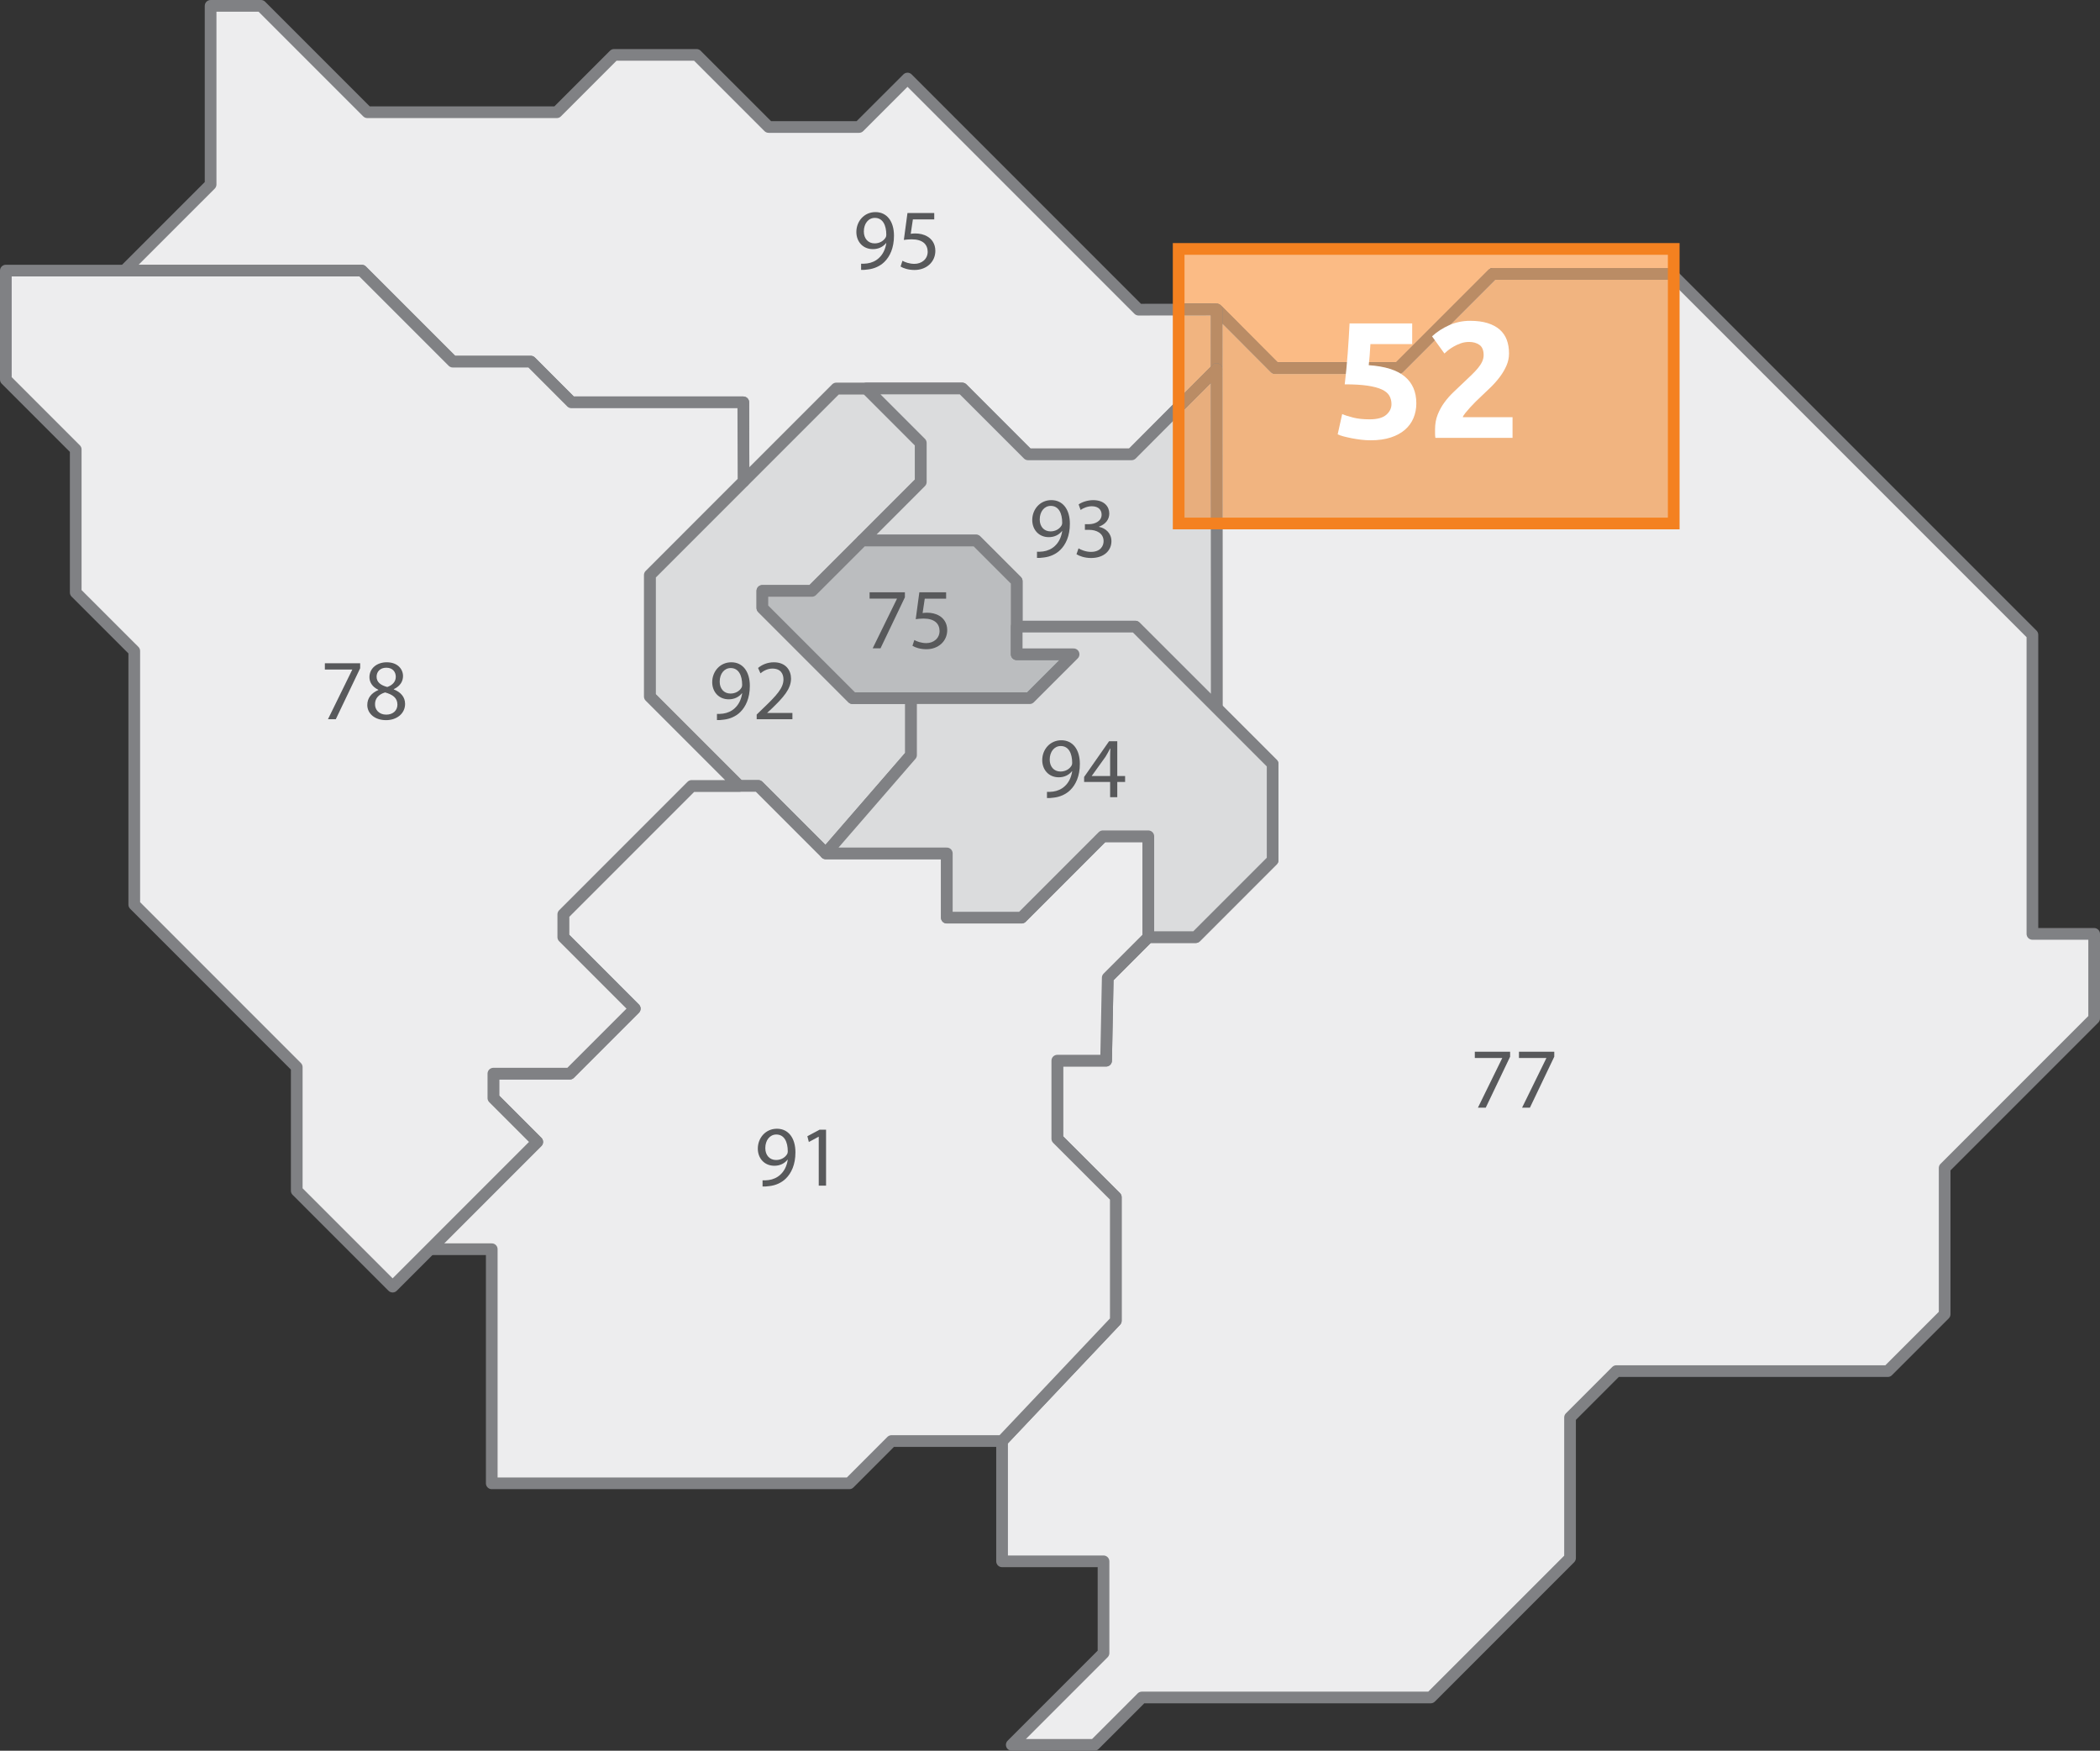 <?xml version="1.0" encoding="utf-8"?>
<!-- Generator: Adobe Illustrator 16.0.0, SVG Export Plug-In . SVG Version: 6.00 Build 0)  -->
<!DOCTYPE svg PUBLIC "-//W3C//DTD SVG 1.1//EN" "http://www.w3.org/Graphics/SVG/1.1/DTD/svg11.dtd">
<svg version="1.1" id="Calque_1" xmlns="http://www.w3.org/2000/svg" xmlns:xlink="http://www.w3.org/1999/xlink" x="0px" y="0px"
	 width="227.404px" height="189.531px" viewBox="0 0 227.404 189.531" enable-background="new 0 0 227.404 189.531"
	 xml:space="preserve">
<rect x="0" y="0" width="227.404" height="189.531" fill="#333333" stroke="none"/>
<polygon fill="#D3E8F8" points="106.302,105.206 109.09,107.297 108.114,108.552 105.187,106.46 105.187,106.182 106.023,105.066 
	106.302,105.066 "/>
<polygon fill="#DBDCDD" points="98.654,75.583 98.654,81.74 89.419,92.39 82.113,85.086 80.045,85.086 70.367,75.406 70.367,62.255 
	90.561,42.058 93.817,42.058 99.71,47.953 99.71,52.178 87.919,63.969 82.555,63.969 82.555,65.817 92.32,75.583 "/>
<polygon fill="none" stroke="#808184" stroke-width="1.266" stroke-linecap="round" stroke-linejoin="round" points="
	98.654,75.583 98.654,81.74 89.419,92.39 82.113,85.086 80.045,85.086 70.367,75.406 70.367,62.255 90.561,42.058 93.817,42.058 
	99.71,47.953 99.71,52.178 87.919,63.969 82.555,63.969 82.555,65.817 92.32,75.583 "/>
<polygon fill="#EDEDEE" points="131.744,33.51 138.075,39.859 151.453,39.859 161.658,29.652 181.016,29.652 220.084,68.72 
	220.084,101.103 226.772,101.103 226.772,110.255 210.581,126.445 210.581,142.279 204.423,148.437 175.03,148.437 170.016,153.454 
	170.016,168.68 154.926,183.769 123.648,183.769 118.519,188.897 109.563,188.897 119.498,178.961 119.498,169.029 108.514,169.029 
	108.514,156.007 120.828,142.987 120.828,129.608 114.494,123.277 114.494,114.828 119.776,114.828 119.953,105.852 
	124.349,101.453 129.482,101.453 137.81,93.124 137.81,82.711 131.744,76.657 "/>
<path fill="#808184" d="M131.744,33.51l-0.448,0.448l6.332,6.349c0.119,0.12,0.279,0.186,0.448,0.186h13.377
	c0.169,0,0.328-0.066,0.448-0.185l10.02-10.023h18.832l38.7,38.698v32.121c0,0.166,0.066,0.33,0.185,0.448
	c0.118,0.118,0.281,0.185,0.447,0.185h6.055v8.257l-16.004,16.004c-0.119,0.118-0.187,0.281-0.187,0.448v15.57l-5.789,5.789H175.03
	c-0.166,0-0.329,0.068-0.447,0.186l-5.015,5.017c-0.118,0.118-0.185,0.28-0.185,0.447v14.964l-14.72,14.719h-31.015
	c-0.167,0-0.33,0.067-0.448,0.185l-4.943,4.943h-7.165l8.853-8.854c0.119-0.118,0.186-0.281,0.186-0.448v-9.933
	c0-0.167-0.067-0.329-0.186-0.448c-0.117-0.117-0.28-0.186-0.447-0.186h-10.352v-12.137l12.142-12.837
	c0.111-0.116,0.173-0.272,0.173-0.435v-13.378c0-0.168-0.066-0.328-0.186-0.447l-6.148-6.146v-7.554h4.649
	c0.343,0,0.626-0.277,0.632-0.621l0.172-8.721l4.031-4.032h4.871c0.169,0,0.328-0.066,0.448-0.186l8.328-8.33
	c0.118-0.118,0.185-0.28,0.185-0.447V82.711c0-0.169-0.066-0.329-0.186-0.449l-5.88-5.869V33.51H131.744l-0.448,0.448L131.744,33.51
	h-0.633v43.147c0,0.169,0.066,0.328,0.186,0.448l5.881,5.868v9.888l-7.958,7.959h-4.871c-0.168,0-0.328,0.067-0.447,0.186
	l-4.396,4.4c-0.117,0.115-0.182,0.27-0.186,0.434l-0.166,8.354h-4.662c-0.167,0-0.33,0.068-0.448,0.186
	c-0.117,0.118-0.185,0.28-0.185,0.448v8.45c0,0.169,0.066,0.329,0.186,0.448l6.149,6.146v12.863l-12.142,12.838
	c-0.112,0.118-0.173,0.273-0.173,0.436v13.021c0,0.167,0.068,0.331,0.186,0.447c0.118,0.119,0.281,0.187,0.448,0.187h10.351v9.037
	l-9.749,9.75c-0.182,0.181-0.235,0.453-0.137,0.69c0.097,0.236,0.329,0.391,0.584,0.391h8.956c0.167,0,0.33-0.067,0.448-0.186
	l4.943-4.943h31.016c0.167,0,0.33-0.065,0.448-0.185l15.09-15.089c0.117-0.118,0.186-0.282,0.186-0.448v-14.964l4.644-4.646h29.13
	c0.166,0,0.329-0.066,0.446-0.186l6.16-6.159c0.118-0.117,0.186-0.282,0.186-0.447v-15.572l16.004-16.004
	c0.118-0.118,0.186-0.281,0.186-0.447v-9.153c0-0.167-0.067-0.33-0.186-0.448c-0.116-0.118-0.28-0.186-0.446-0.186h-6.055V68.72
	c0-0.167-0.068-0.331-0.186-0.449l-39.07-39.067c-0.116-0.118-0.28-0.186-0.446-0.186h-19.357c-0.166,0-0.328,0.068-0.446,0.186
	L151.19,39.226h-12.852l-6.147-6.163c-0.181-0.181-0.453-0.236-0.69-0.138c-0.237,0.098-0.391,0.33-0.391,0.585H131.744"/>
<polygon fill="#EDEDEE" points="13.479,29.297 22.806,19.973 22.806,0.633 28.262,0.633 39.78,12.15 60.294,12.15 66.5,5.942 
	75.427,5.942 83.235,13.747 93.026,13.747 98.273,8.504 123.294,33.524 131.74,33.51 131.744,33.51 131.74,39.958 122.538,49.186 
	111.326,49.186 104.198,42.058 90.561,42.058 80.515,52.104 80.49,43.556 61.876,43.556 57.476,39.152 49.031,39.152 39.173,29.297 
	"/>
<path fill="#808184" d="M13.479,29.297l0.447,0.448l9.327-9.324c0.12-0.12,0.186-0.279,0.186-0.448V1.267h4.56l11.333,11.331
	c0.12,0.12,0.279,0.186,0.448,0.186h20.514c0.168,0,0.328-0.066,0.447-0.186l6.021-6.022h8.402l7.621,7.62
	c0.118,0.117,0.281,0.185,0.449,0.185h9.792c0.167,0,0.33-0.067,0.447-0.185l4.8-4.796l24.573,24.572
	c0.12,0.12,0.28,0.186,0.449,0.186l8.446-0.015h-0.001h0.004V33.51h-0.632l-0.005,6.187l-8.831,8.857h-10.688l-6.941-6.944
	c-0.118-0.118-0.281-0.186-0.449-0.186H90.561c-0.167,0-0.33,0.068-0.448,0.186l-8.97,8.971l-0.021-7.025
	c-0.001-0.351-0.283-0.632-0.632-0.632H62.139l-4.215-4.219c-0.12-0.12-0.279-0.186-0.447-0.186h-8.182l-9.673-9.669
	c-0.118-0.118-0.28-0.186-0.448-0.186H13.479V29.297l0.447,0.448L13.479,29.297v0.634h25.432l9.672,9.669
	c0.118,0.118,0.281,0.186,0.448,0.186h8.182l4.214,4.218c0.12,0.121,0.28,0.186,0.448,0.186h17.982l0.024,7.916
	c0,0.257,0.155,0.486,0.392,0.583c0.237,0.098,0.508,0.044,0.689-0.137l9.86-9.862h13.113l6.942,6.943
	c0.12,0.12,0.279,0.186,0.448,0.186h11.211c0.17,0,0.33-0.066,0.449-0.186l9.202-9.228c0.118-0.119,0.184-0.281,0.184-0.447
	l0.005-6.448c0-0.169-0.066-0.329-0.185-0.449c-0.12-0.119-0.28-0.185-0.449-0.185h-0.004h-0.001l-8.183,0.014L98.721,8.056
	c-0.248-0.247-0.648-0.247-0.896,0l-5.062,5.058h-9.268l-7.621-7.619c-0.118-0.118-0.281-0.185-0.447-0.185H66.5
	c-0.167,0-0.33,0.066-0.448,0.185l-6.02,6.022h-19.99L28.709,0.185C28.591,0.068,28.428,0,28.262,0h-5.456
	c-0.167,0-0.33,0.068-0.448,0.185c-0.118,0.118-0.185,0.281-0.185,0.448V19.71l-9.142,9.139c-0.182,0.181-0.236,0.453-0.138,0.69
	c0.098,0.236,0.33,0.392,0.585,0.392V29.297"/>
<polygon fill="#EDEDEE" points="124.35,90.541 124.35,101.454 119.954,105.853 119.776,114.828 114.493,114.828 114.493,123.278 
	120.829,129.609 120.829,142.986 108.513,156.007 96.543,156.007 91.97,160.584 53.251,160.584 53.251,135.24 46.564,135.24 
	58.177,123.626 53.428,118.876 53.428,116.234 61.7,116.234 68.738,109.196 60.997,101.454 60.997,98.991 74.9,85.086 
	82.113,85.086 89.418,92.389 102.528,92.389 102.528,99.343 110.623,99.343 119.422,90.541 "/>
<polygon fill="none" stroke="#808184" stroke-width="1.266" stroke-linecap="round" stroke-linejoin="round" points="
	124.35,90.541 124.35,101.454 119.954,105.853 119.776,114.828 114.493,114.828 114.493,123.278 120.829,129.609 120.829,142.986 
	108.513,156.007 96.543,156.007 91.97,160.584 53.251,160.584 53.251,135.24 46.564,135.24 58.177,123.626 53.428,118.876 
	53.428,116.234 61.7,116.234 68.738,109.196 60.997,101.454 60.997,98.991 74.9,85.086 82.113,85.086 89.418,92.389 102.528,92.389 
	102.528,99.343 110.623,99.343 119.422,90.541 "/>
<polygon fill="#DBDCDD" points="131.758,76.641 122.943,67.84 110.096,67.84 110.096,62.914 105.696,58.514 93.378,58.514 
	99.71,52.178 99.71,47.952 93.818,42.058 104.198,42.058 111.326,49.187 122.538,49.187 131.744,39.953 "/>
<path fill="#808184" d="M131.758,76.641l0.447-0.448l-8.815-8.801c-0.118-0.118-0.28-0.185-0.446-0.185h-12.215v-4.292
	c0-0.166-0.067-0.329-0.185-0.448l-4.399-4.399c-0.118-0.118-0.281-0.186-0.448-0.186h-10.79l5.252-5.256
	c0.119-0.118,0.186-0.282,0.186-0.447v-4.226c0-0.166-0.067-0.329-0.186-0.447l-4.812-4.814h8.59l6.942,6.943
	c0.119,0.12,0.279,0.186,0.447,0.186h11.212c0.169,0,0.329-0.066,0.449-0.187l8.125-8.149l0.013,35.157H131.758l0.447-0.448
	L131.758,76.641l0.633-0.001l-0.015-36.687c0-0.256-0.155-0.488-0.392-0.585c-0.236-0.097-0.509-0.043-0.69,0.139l-9.02,9.047
	h-10.687l-6.942-6.943c-0.118-0.117-0.281-0.185-0.448-0.185h-10.38c-0.256,0-0.487,0.153-0.585,0.39
	c-0.099,0.237-0.044,0.509,0.137,0.691l5.708,5.709v3.7l-6.148,6.152c-0.18,0.181-0.235,0.453-0.137,0.69s0.329,0.391,0.586,0.391
	h12.056l4.028,4.028v4.665c0,0.167,0.068,0.329,0.186,0.447c0.118,0.118,0.28,0.186,0.448,0.186h12.585l8.629,8.615
	c0.182,0.18,0.454,0.235,0.69,0.137s0.391-0.329,0.391-0.585L131.758,76.641"/>
<polygon fill="#EDEDEE" points="0.633,29.296 39.173,29.296 49.031,39.152 57.476,39.152 61.876,43.557 80.49,43.557 80.515,52.104 
	70.366,62.255 70.366,75.405 80.045,85.085 74.901,85.085 60.997,98.991 60.997,101.454 68.738,109.196 61.7,116.234 
	53.428,116.234 53.428,118.876 58.177,123.626 42.516,139.29 32.134,128.907 32.134,115.531 14.539,97.933 14.539,70.478 
	8.2,64.144 8.2,48.659 0.633,41.092 "/>
<polygon fill="none" stroke="#808184" stroke-width="1.266" stroke-linecap="round" stroke-linejoin="round" points="0.633,29.296 
	39.173,29.296 49.031,39.152 57.476,39.152 61.876,43.557 80.49,43.557 80.515,52.104 70.366,62.255 70.366,75.405 80.045,85.085 
	74.901,85.085 60.997,98.991 60.997,101.454 68.738,109.196 61.7,116.234 53.428,116.234 53.428,118.876 58.177,123.626 
	42.516,139.29 32.134,128.907 32.134,115.531 14.539,97.933 14.539,70.478 8.2,64.144 8.2,48.659 0.633,41.092 "/>
<polygon fill="#BBBDBF" points="82.555,65.817 92.32,75.583 111.502,75.583 116.255,70.831 110.096,70.831 110.096,62.915 
	105.696,58.514 93.378,58.514 87.919,63.97 82.555,63.97 "/>
<polygon fill="none" stroke="#808184" stroke-width="1.266" stroke-linecap="round" stroke-linejoin="round" points="
	82.555,65.817 92.32,75.583 111.502,75.583 116.255,70.831 110.096,70.831 110.096,62.915 105.696,58.514 93.378,58.514 
	87.919,63.97 82.555,63.97 "/>
<polygon fill="#DBDCDD" points="110.095,67.84 122.943,67.84 137.811,82.711 137.811,93.124 129.482,101.454 124.35,101.454 
	124.35,90.54 119.422,90.54 110.623,99.343 102.528,99.343 102.528,92.39 89.418,92.39 98.654,81.74 98.654,75.583 111.502,75.583 
	116.255,70.832 110.095,70.832 "/>
<polygon fill="none" stroke="#808184" stroke-width="1.266" stroke-linecap="round" stroke-linejoin="round" points="
	110.095,67.84 122.943,67.84 137.811,82.711 137.811,93.124 129.482,101.454 124.35,101.454 124.35,90.54 119.422,90.54 
	110.623,99.343 102.528,99.343 102.528,92.39 89.418,92.39 98.654,81.74 98.654,75.583 111.502,75.583 116.255,70.832 
	110.095,70.832 "/>
<g>
	<path fill="#58595B" d="M163.527,113.857v0.541l-2.639,5.52h-0.848l2.629-5.361v-0.019h-2.965v-0.681H163.527z"/>
	<path fill="#58595B" d="M168.308,113.857v0.541l-2.638,5.52h-0.849l2.629-5.361v-0.019h-2.965v-0.681H168.308z"/>
</g>
<g>
	<path fill="#58595B" d="M82.574,127.782c0.177,0.019,0.382,0,0.662-0.028c0.475-0.065,0.923-0.261,1.268-0.587
		c0.401-0.364,0.69-0.895,0.802-1.613h-0.028c-0.335,0.41-0.82,0.652-1.426,0.652c-1.091,0-1.79-0.82-1.79-1.855
		c0-1.147,0.83-2.154,2.07-2.154c1.24,0,2.004,1.007,2.004,2.555c0,1.333-0.448,2.265-1.044,2.843
		c-0.466,0.457-1.109,0.737-1.762,0.811c-0.298,0.047-0.56,0.056-0.755,0.047V127.782z M82.873,124.295
		c0,0.755,0.457,1.287,1.166,1.287c0.55,0,0.979-0.271,1.193-0.634c0.046-0.075,0.074-0.168,0.074-0.298
		c0-1.035-0.382-1.828-1.24-1.828C83.367,122.822,82.873,123.437,82.873,124.295z"/>
	<path fill="#58595B" d="M88.66,123.064h-0.019l-1.054,0.568l-0.158-0.625l1.324-0.708h0.699v6.06H88.66V123.064z"/>
</g>
<g>
	<path fill="#58595B" d="M39.002,71.802v0.541l-2.639,5.52h-0.848l2.629-5.361v-0.019h-2.965v-0.681H39.002z"/>
	<path fill="#58595B" d="M39.773,76.324c0-0.765,0.457-1.306,1.203-1.623l-0.01-0.028c-0.671-0.317-0.96-0.839-0.96-1.361
		c0-0.96,0.811-1.613,1.874-1.613c1.174,0,1.762,0.736,1.762,1.492c0,0.513-0.251,1.063-0.998,1.417v0.028
		c0.755,0.298,1.222,0.83,1.222,1.566c0,1.054-0.904,1.762-2.061,1.762C40.538,77.964,39.773,77.209,39.773,76.324z M43.036,76.286
		c0-0.736-0.513-1.091-1.333-1.324c-0.708,0.205-1.091,0.671-1.091,1.249c-0.028,0.616,0.438,1.156,1.212,1.156
		C42.561,77.368,43.036,76.911,43.036,76.286z M40.78,73.256c0,0.606,0.457,0.932,1.156,1.119c0.522-0.177,0.923-0.55,0.923-1.1
		c0-0.485-0.289-0.988-1.026-0.988C41.153,72.287,40.78,72.734,40.78,73.256z"/>
</g>
<g>
	<path fill="#58595B" d="M93.245,28.547c0.177,0.019,0.382,0,0.662-0.028c0.475-0.065,0.923-0.261,1.268-0.587
		c0.401-0.364,0.69-0.895,0.802-1.613h-0.028c-0.335,0.41-0.82,0.652-1.426,0.652c-1.091,0-1.79-0.82-1.79-1.855
		c0-1.147,0.83-2.154,2.07-2.154c1.24,0,2.004,1.007,2.004,2.555c0,1.333-0.448,2.265-1.044,2.843
		c-0.466,0.457-1.109,0.737-1.762,0.811c-0.298,0.047-0.56,0.056-0.755,0.047V28.547z M93.543,25.061
		c0,0.755,0.457,1.287,1.166,1.287c0.55,0,0.979-0.271,1.193-0.634c0.046-0.075,0.074-0.168,0.074-0.298
		c0-1.035-0.382-1.828-1.24-1.828C94.037,23.587,93.543,24.203,93.543,25.061z"/>
	<path fill="#58595B" d="M101.167,23.755h-2.313l-0.233,1.557c0.14-0.019,0.271-0.038,0.494-0.038c0.466,0,0.932,0.103,1.305,0.327
		c0.476,0.27,0.867,0.792,0.867,1.557c0,1.184-0.942,2.07-2.256,2.07c-0.662,0-1.221-0.187-1.51-0.373l0.205-0.625
		c0.252,0.149,0.746,0.335,1.296,0.335c0.774,0,1.436-0.503,1.436-1.314c-0.009-0.783-0.531-1.342-1.743-1.342
		c-0.345,0-0.615,0.037-0.839,0.065l0.391-2.909h2.9V23.755z"/>
</g>
<g>
	<path fill="#58595B" d="M97.989,64.123v0.541l-2.639,5.52h-0.848l2.629-5.361v-0.019h-2.965v-0.681H97.989z"/>
	<path fill="#58595B" d="M102.453,64.813h-2.313l-0.233,1.557c0.14-0.019,0.271-0.038,0.494-0.038c0.466,0,0.932,0.103,1.305,0.327
		c0.476,0.27,0.867,0.792,0.867,1.557c0,1.184-0.942,2.07-2.256,2.07c-0.662,0-1.221-0.187-1.51-0.373l0.205-0.625
		c0.252,0.149,0.746,0.335,1.296,0.335c0.774,0,1.436-0.503,1.436-1.314c-0.009-0.783-0.531-1.342-1.743-1.342
		c-0.345,0-0.615,0.037-0.839,0.065l0.392-2.909h2.9V64.813z"/>
</g>
<g>
	<path fill="#58595B" d="M113.373,85.726c0.177,0.019,0.382,0,0.662-0.028c0.475-0.065,0.923-0.261,1.268-0.587
		c0.401-0.364,0.69-0.895,0.802-1.613h-0.028c-0.335,0.41-0.82,0.652-1.426,0.652c-1.091,0-1.79-0.82-1.79-1.855
		c0-1.147,0.83-2.154,2.07-2.154c1.24,0,2.004,1.007,2.004,2.555c0,1.333-0.448,2.265-1.044,2.843
		c-0.466,0.457-1.109,0.737-1.762,0.811c-0.298,0.047-0.56,0.056-0.755,0.047V85.726z M113.671,82.239
		c0,0.755,0.457,1.287,1.166,1.287c0.55,0,0.979-0.271,1.193-0.634c0.046-0.075,0.074-0.168,0.074-0.298
		c0-1.035-0.382-1.828-1.24-1.828C114.165,80.766,113.671,81.381,113.671,82.239z"/>
	<path fill="#58595B" d="M120.213,86.304v-1.65h-2.816v-0.541l2.704-3.869h0.886v3.767h0.848v0.643h-0.848v1.65H120.213z
		 M120.213,84.011v-2.023c0-0.317,0.009-0.634,0.028-0.951h-0.028c-0.187,0.354-0.336,0.615-0.503,0.895l-1.482,2.061v0.019H120.213
		z"/>
</g>
<g>
	<path fill="#58595B" d="M77.636,77.284c0.177,0.019,0.382,0,0.662-0.028c0.475-0.065,0.923-0.261,1.268-0.587
		c0.401-0.364,0.69-0.895,0.802-1.613h-0.028c-0.335,0.41-0.82,0.652-1.426,0.652c-1.091,0-1.79-0.82-1.79-1.855
		c0-1.147,0.83-2.154,2.07-2.154c1.24,0,2.004,1.007,2.004,2.555c0,1.333-0.448,2.265-1.044,2.843
		c-0.466,0.457-1.109,0.737-1.762,0.811c-0.298,0.047-0.56,0.056-0.755,0.047V77.284z M77.934,73.797
		c0,0.755,0.457,1.287,1.166,1.287c0.55,0,0.979-0.271,1.193-0.634c0.046-0.075,0.074-0.168,0.074-0.298
		c0-1.035-0.382-1.828-1.24-1.828C78.428,72.324,77.934,72.939,77.934,73.797z"/>
	<path fill="#58595B" d="M81.94,77.862v-0.503l0.644-0.625c1.547-1.473,2.247-2.256,2.256-3.17c0-0.615-0.298-1.184-1.203-1.184
		c-0.55,0-1.007,0.28-1.287,0.513l-0.261-0.578c0.419-0.354,1.016-0.615,1.715-0.615c1.305,0,1.855,0.895,1.855,1.762
		c0,1.119-0.812,2.023-2.088,3.253l-0.485,0.448v0.019h2.722v0.681H81.94z"/>
</g>
<g>
	<path fill="#58595B" d="M112.292,59.728c0.177,0.019,0.382,0,0.662-0.028c0.475-0.065,0.923-0.261,1.268-0.587
		c0.401-0.364,0.69-0.895,0.802-1.613h-0.028c-0.335,0.41-0.82,0.652-1.426,0.652c-1.091,0-1.79-0.82-1.79-1.855
		c0-1.147,0.83-2.154,2.07-2.154c1.24,0,2.004,1.007,2.004,2.555c0,1.333-0.448,2.265-1.044,2.843
		c-0.466,0.457-1.109,0.737-1.762,0.811c-0.298,0.047-0.56,0.056-0.755,0.047V59.728z M112.59,56.241
		c0,0.755,0.457,1.287,1.166,1.287c0.55,0,0.979-0.271,1.193-0.634c0.046-0.075,0.074-0.168,0.074-0.298
		c0-1.035-0.382-1.828-1.24-1.828C113.084,54.768,112.59,55.383,112.59,56.241z"/>
	<path fill="#58595B" d="M116.792,59.365c0.233,0.149,0.774,0.382,1.343,0.382c1.053,0,1.38-0.671,1.37-1.174
		c-0.009-0.849-0.773-1.212-1.566-1.212h-0.457v-0.615h0.457c0.597,0,1.352-0.308,1.352-1.025c0-0.485-0.308-0.914-1.063-0.914
		c-0.485,0-0.951,0.214-1.212,0.401l-0.214-0.597c0.317-0.233,0.933-0.466,1.585-0.466c1.193,0,1.734,0.708,1.734,1.445
		c0,0.625-0.373,1.156-1.119,1.426v0.019c0.746,0.149,1.352,0.708,1.352,1.557c0,0.969-0.755,1.818-2.209,1.818
		c-0.681,0-1.277-0.214-1.576-0.41L116.792,59.365z"/>
</g>
<path fill="#FBBB85" d="M151.19,39.226h-12.852l-6.13-6.147l-0.016-0.017c-0.119-0.12-0.279-0.186-0.448-0.186h-0.004h-0.001
	l-4.104,0.007v-5.935h53.609v2.114l-0.229-0.044h-19.357c-0.166,0-0.329,0.068-0.446,0.186L151.19,39.226"/>
<path fill="#F1B480" d="M181.244,56.672h-48.86l-0.007-16.719v-4.91l5.25,5.263c0.119,0.12,0.28,0.186,0.449,0.186h13.376
	c0.169,0,0.328-0.066,0.448-0.186l10.021-10.021h18.832l0.491,0.491V56.672"/>
<path fill="#BA8C65" d="M151.452,40.492h-13.376c-0.17,0-0.33-0.065-0.449-0.186l-5.25-5.264v4.912l-0.005-0.072l0.005-6.372
	c0-0.161-0.061-0.314-0.17-0.432l6.131,6.147h12.851l10.022-10.022c0.117-0.118,0.28-0.186,0.446-0.186h19.356l0.229,0.044v1.714
	l-0.491-0.491H161.92L151.9,40.306C151.78,40.426,151.621,40.492,151.452,40.492"/>
<polygon fill="#F1B480" points="127.634,43.178 127.634,34.15 131.11,34.144 131.107,39.696 "/>
<path fill="#BA8C65" d="M132.373,39.882c-0.026-0.227-0.173-0.425-0.388-0.514c-0.078-0.032-0.16-0.048-0.241-0.048
	c-0.165,0-0.327,0.064-0.449,0.186l-0.188,0.189l0.003-5.552l-3.476,0.007v-1.266l4.104-0.008h0.001h0.005
	c0.169,0,0.328,0.066,0.448,0.186l0.016,0.016c0.109,0.117,0.17,0.271,0.17,0.432L132.373,39.882"/>
<polygon fill="#E8AE7D" points="131.117,56.672 127.634,56.672 127.634,44.972 131.111,41.485 "/>
<path fill="#BA8C65" d="M132.384,56.672h-1.266l-0.006-15.188l-3.477,3.487v-1.794l3.472-3.483l0.188-0.189
	c0.122-0.12,0.284-0.186,0.448-0.186c0.082,0,0.164,0.016,0.241,0.048c0.215,0.088,0.362,0.287,0.388,0.513l0.004,0.072
	L132.384,56.672"/>
<path fill="#F48120" d="M180.61,56.039h-52.342V27.582h52.342V56.039z M181.878,26.315h-54.877v30.99h54.877V26.315z"/>
<g>
	<path fill="#FFFFFF" d="M150.679,43.753c0-0.345-0.079-0.652-0.235-0.92s-0.428-0.491-0.813-0.67
		c-0.386-0.179-0.904-0.315-1.555-0.411c-0.651-0.095-1.471-0.143-2.459-0.143c0.132-1.108,0.241-2.233,0.325-3.377
		c0.084-1.144,0.151-2.216,0.199-3.216h6.781v2.233H148.4c-0.024,0.429-0.052,0.843-0.082,1.242c-0.03,0.399-0.063,0.748-0.1,1.045
		c1.76,0.119,3.059,0.527,3.897,1.224c0.837,0.697,1.256,1.665,1.256,2.904c0,0.572-0.103,1.102-0.307,1.59
		c-0.205,0.489-0.513,0.912-0.922,1.269s-0.925,0.637-1.546,0.84c-0.621,0.202-1.347,0.304-2.179,0.304
		c-0.326,0-0.667-0.021-1.022-0.063c-0.355-0.042-0.699-0.096-1.031-0.161c-0.332-0.065-0.63-0.134-0.895-0.205
		c-0.265-0.072-0.47-0.143-0.615-0.215l0.488-2.198c0.301,0.131,0.699,0.259,1.193,0.384s1.085,0.188,1.772,0.188
		c0.832,0,1.435-0.164,1.809-0.491C150.492,44.579,150.679,44.194,150.679,43.753z"/>
	<path fill="#FFFFFF" d="M163.408,38.268c0,0.453-0.091,0.887-0.271,1.304s-0.416,0.819-0.705,1.207s-0.614,0.759-0.977,1.117
		c-0.361,0.357-0.717,0.697-1.066,1.019c-0.181,0.167-0.377,0.354-0.588,0.563s-0.413,0.42-0.606,0.634s-0.365,0.414-0.515,0.599
		c-0.151,0.185-0.244,0.337-0.28,0.456h5.389v2.234h-8.354c-0.024-0.131-0.036-0.298-0.036-0.5c0-0.202,0-0.345,0-0.429
		c0-0.572,0.093-1.096,0.28-1.573c0.187-0.476,0.431-0.92,0.732-1.331c0.301-0.411,0.642-0.795,1.021-1.153s0.756-0.715,1.13-1.072
		c0.29-0.274,0.561-0.533,0.814-0.777c0.253-0.244,0.476-0.482,0.669-0.715c0.193-0.232,0.344-0.464,0.452-0.697
		s0.163-0.467,0.163-0.706c0-0.524-0.151-0.894-0.452-1.108c-0.301-0.214-0.675-0.321-1.121-0.321c-0.325,0-0.63,0.051-0.913,0.152
		s-0.542,0.221-0.777,0.357c-0.235,0.137-0.437,0.274-0.606,0.411c-0.169,0.137-0.295,0.248-0.379,0.331l-1.338-1.859
		c0.53-0.488,1.148-0.89,1.854-1.206c0.705-0.315,1.461-0.474,2.269-0.474c0.735,0,1.368,0.083,1.899,0.25
		c0.53,0.167,0.968,0.402,1.311,0.706c0.344,0.304,0.597,0.673,0.76,1.108C163.327,37.228,163.408,37.72,163.408,38.268z"/>
</g>
</svg>
